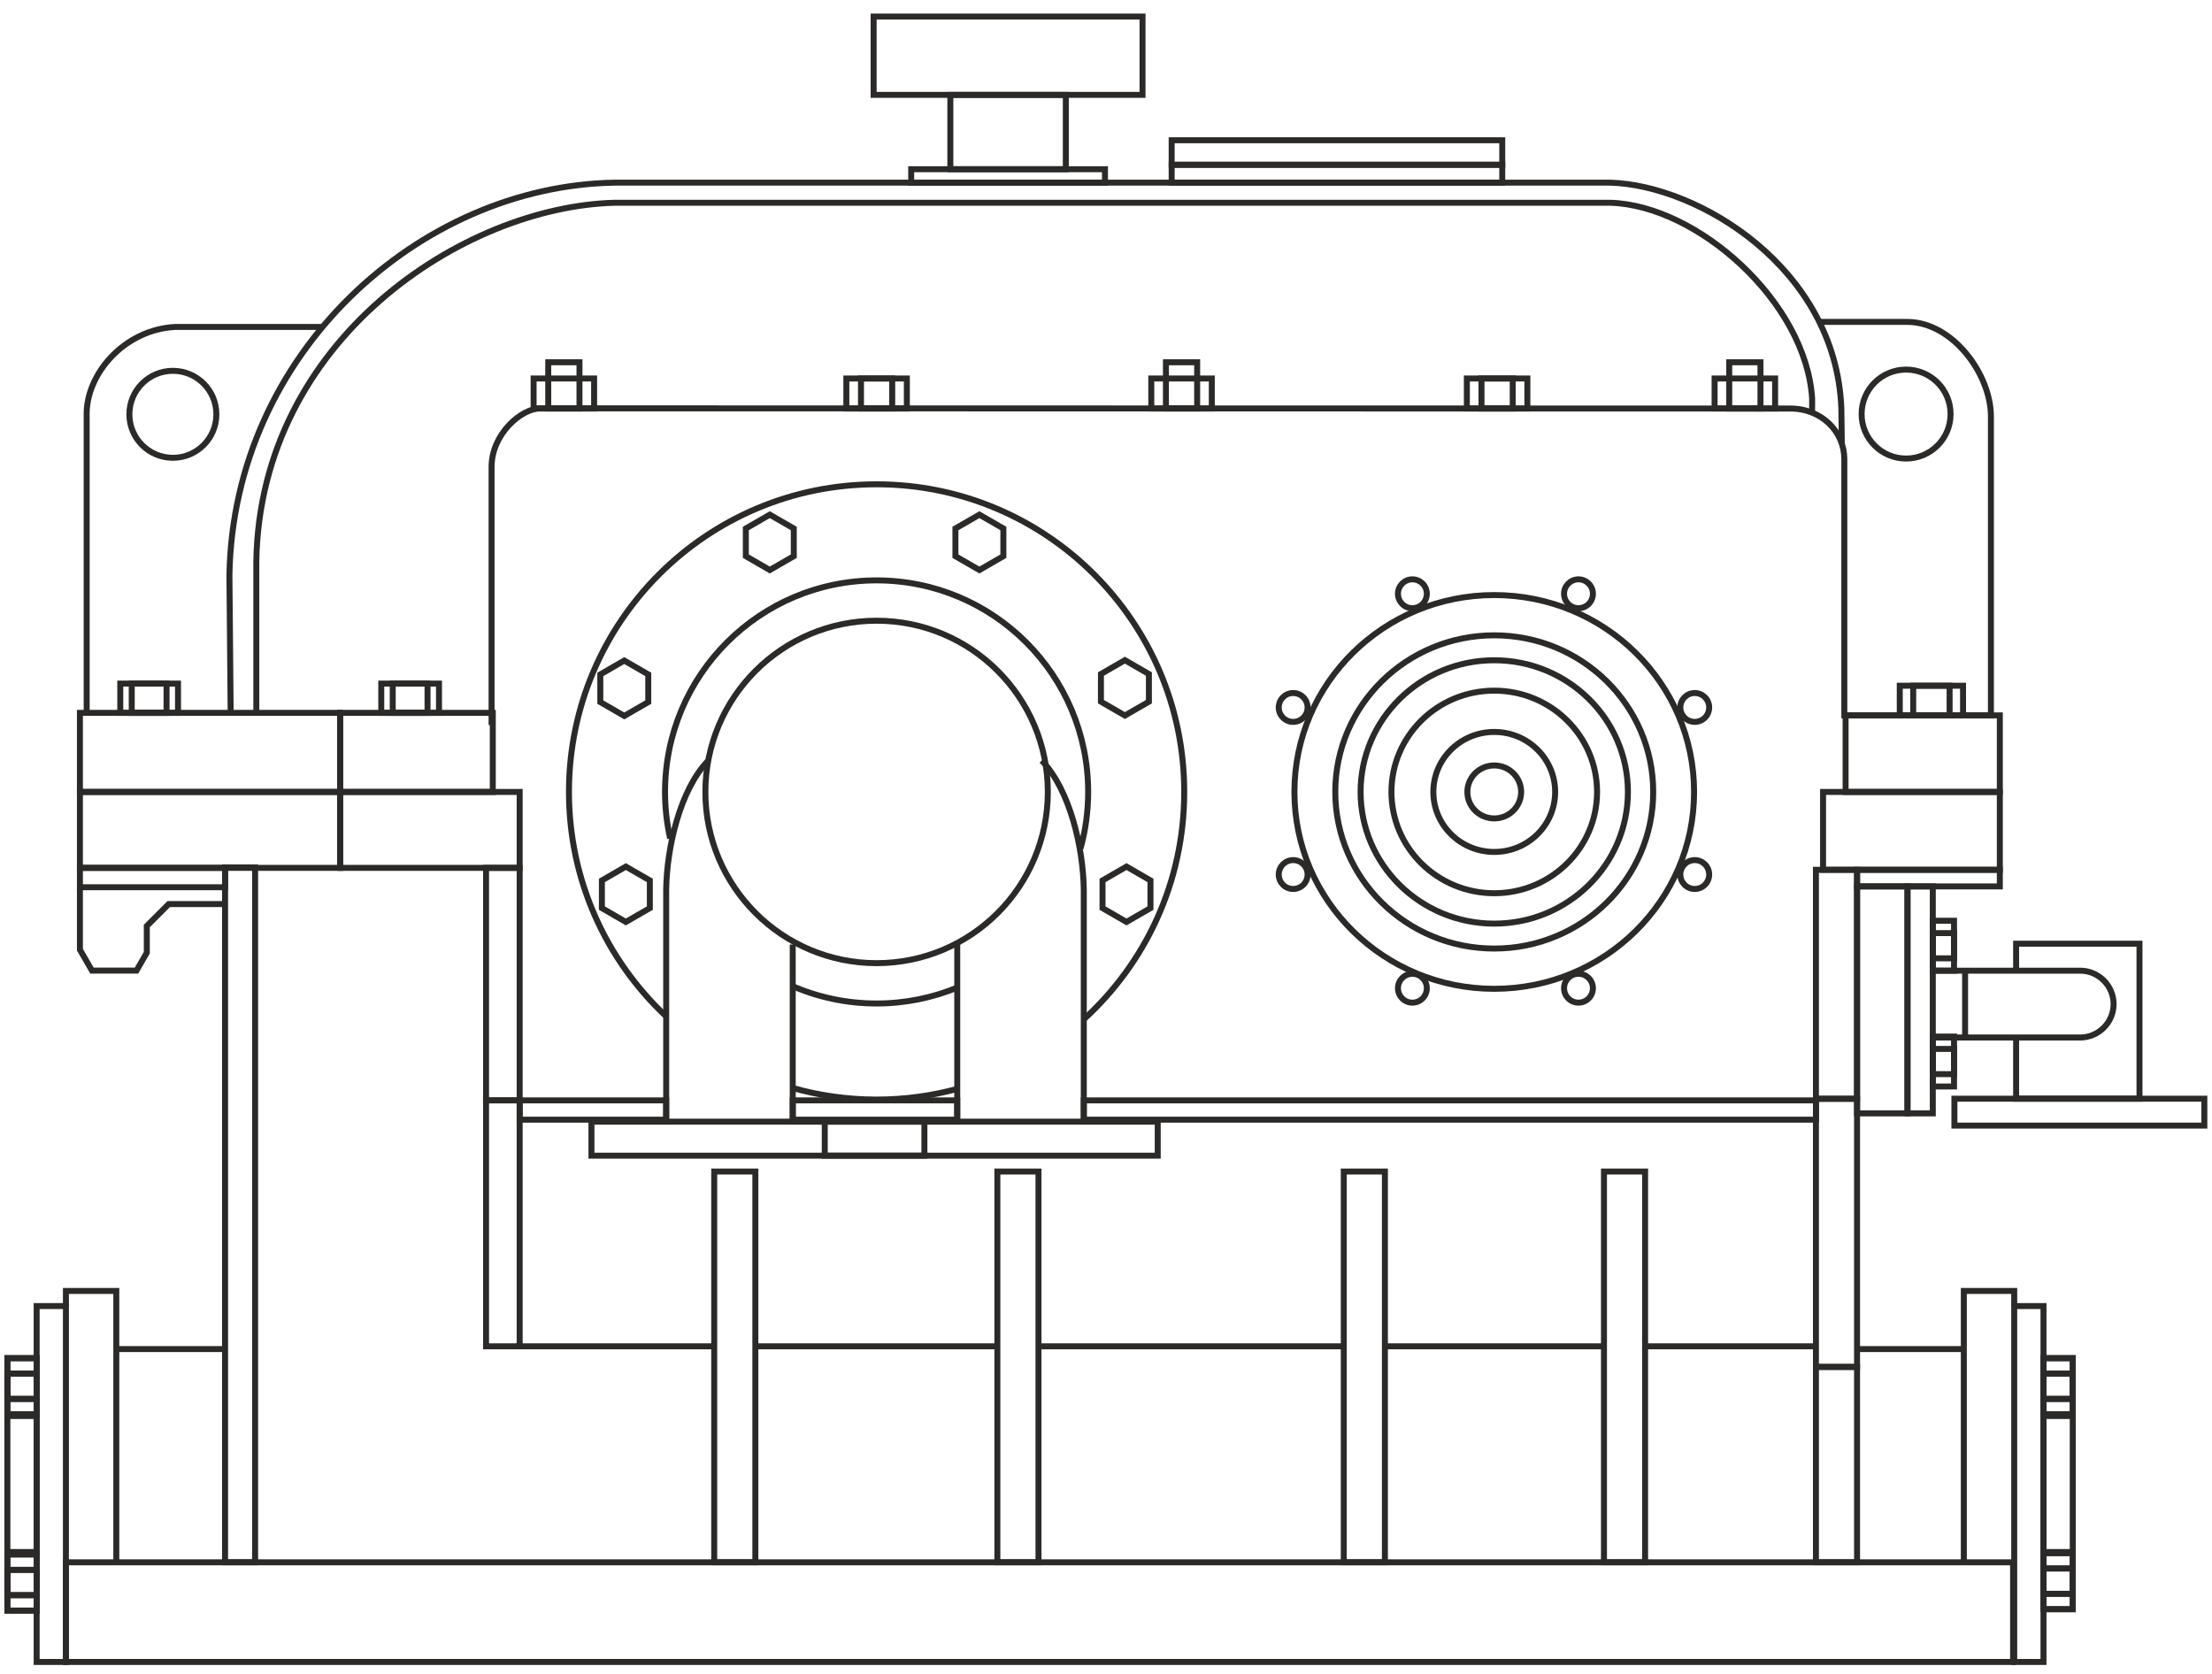<?xml version="1.0" encoding="UTF-8"?> <svg xmlns="http://www.w3.org/2000/svg" xmlns:xlink="http://www.w3.org/1999/xlink" xml:space="preserve" width="74mm" height="56mm" version="1.1" style="shape-rendering:geometricPrecision; text-rendering:geometricPrecision; image-rendering:optimizeQuality; fill-rule:evenodd; clip-rule:evenodd" viewBox="0 0 7400 5600"> <defs> <style type="text/css"> .str0 {stroke:#2B2A29;stroke-width:20;stroke-miterlimit:22.926} .fil0 {fill:none} </style> </defs> <g id="Слой_x0020_1">  <g id="_1712741028784"> <polygon class="fil0 str0" points="220.53,5226.65 6734.57,5226.65 6734.57,5560.02 220.53,5560.02 "></polygon> <polygon class="fil0 str0" points="220.53,4369.41 122.6,4369.41 122.6,5560.02 220.53,5560.02 "></polygon> <polygon class="fil0 str0" points="24.7,4737.18 122.6,4737.18 122.6,5192.26 24.7,5192.26 "></polygon> <g> <polygon class="fil0 str0" points="24.7,4731.55 122.6,4731.55 122.6,4543.7 24.7,4543.7 "></polygon> <polygon class="fil0 str0" points="24.7,4679.97 122.6,4679.97 122.6,4595.29 24.7,4595.29 "></polygon> </g> <g> <polygon class="fil0 str0" points="24.7,4731.55 122.6,4731.55 122.6,4543.7 24.7,4543.7 "></polygon> <polygon class="fil0 str0" points="24.7,4679.97 122.6,4679.97 122.6,4595.29 24.7,4595.29 "></polygon> </g> <polyline class="fil0 str0" points="220.53,4369.41 220.53,4318.82 389.11,4318.82 389.11,5226.65 "></polyline> <line class="fil0 str0" x1="389.11" y1="4513.29" x2="746.29" y2="4513.29"></line> <polygon class="fil0 str0" points="853.45,5226.65 752.91,5226.65 752.91,2901.98 853.45,2901.98 "></polygon> <polygon class="fil0 str0" points="6738.36,4369.41 6836.29,4369.41 6836.29,5560.02 6738.36,5560.02 "></polygon> <polygon class="fil0 str0" points="6934.19,4737.18 6836.29,4737.18 6836.29,5192.26 6934.19,5192.26 "></polygon> <g> <polygon class="fil0 str0" points="6934.19,4731.55 6836.29,4731.55 6836.29,4543.7 6934.19,4543.7 "></polygon> <polygon class="fil0 str0" points="6934.19,4679.97 6836.29,4679.97 6836.29,4595.29 6934.19,4595.29 "></polygon> </g> <g> <polygon class="fil0 str0" points="6934.19,4731.55 6836.29,4731.55 6836.29,4543.7 6934.19,4543.7 "></polygon> <polygon class="fil0 str0" points="6934.19,4679.97 6836.29,4679.97 6836.29,4595.29 6934.19,4595.29 "></polygon> </g> <polyline class="fil0 str0" points="6738.36,4369.41 6738.36,4318.82 6569.78,4318.82 6569.78,5226.65 "></polyline> <line class="fil0 str0" x1="6569.78" y1="4513.29" x2="6212.6" y2="4513.29"></line> <polygon class="fil0 str0" points="2526.94,5226.65 2389.36,5226.65 2389.36,3919.34 2526.94,3919.34 "></polygon> <polygon class="fil0 str0" points="3474.15,5226.65 3336.57,5226.65 3336.57,3919.34 3474.15,3919.34 "></polygon> <polygon class="fil0 str0" points="4633.03,5226.65 4495.45,5226.65 4495.45,3919.34 4633.03,3919.34 "></polygon> <polygon class="fil0 str0" points="5503.5,5226.65 5365.92,5226.65 5365.92,3919.34 5503.5,3919.34 "></polygon> <polygon class="fil0 str0" points="6212.59,5226.65 6075.01,5226.65 6075.01,4572.99 6212.59,4572.99 "></polygon> <polygon class="fil0 str0" points="6212.59,3675.92 6075.01,3675.92 6075.01,4572.99 6212.59,4572.99 "></polygon> <line class="fil0 str0" x1="6075.01" y1="4504.07" x2="5503.5" y2="4504.07"></line> <line class="fil0 str0" x1="4633.03" y1="4504.07" x2="5365.92" y2="4504.07"></line> <line class="fil0 str0" x1="4495.45" y1="4504.07" x2="3474.15" y2="4504.07"></line> <line class="fil0 str0" x1="3336.56" y1="4504.07" x2="2524.29" y2="4504.07"></line> <line class="fil0 str0" x1="1725.26" y1="4504.07" x2="2389.36" y2="4504.07"></line> <polygon class="fil0 str0" points="1738.48,4504.07 1626.03,4504.07 1626.03,3681.28 1738.48,3681.28 "></polygon> <polygon class="fil0 str0" points="1738.48,2903.41 1626.03,2903.41 1626.03,3681.28 1738.48,3681.28 "></polygon> <polygon class="fil0 str0" points="1738.48,2903.41 1137.87,2903.41 1137.87,2649.4 1738.48,2649.4 "></polygon> <polygon class="fil0 str0" points="267.38,2903.41 1137.87,2903.41 1137.87,2649.4 267.38,2649.4 "></polygon> <polygon class="fil0 str0" points="267.38,2384.83 1137.87,2384.83 1137.87,2649.4 267.38,2649.4 "></polygon> <polygon class="fil0 str0" points="1648.53,2384.83 1137.87,2384.83 1137.87,2649.4 1648.53,2649.4 "></polygon> <polygon class="fil0 str0" points="267.38,2903.41 752.91,2903.41 752.91,2968.24 267.38,2968.24 "></polygon> <polyline class="fil0 str0" points="267.38,2968.24 267.38,3177.26 307.7,3247.09 456.59,3247.09 491.11,3187.3 491.11,3097.89 564.47,3024.52 752.91,3024.52 "></polyline> <polygon class="fil0 str0" points="595.51,2384.83 402.36,2384.83 402.36,2286.94 595.51,2286.94 "></polygon> <polygon class="fil0 str0" points="557.14,2384.83 440.73,2384.83 440.73,2286.94 557.14,2286.94 "></polygon> <polygon class="fil0 str0" points="1468.64,2384.83 1275.49,2384.83 1275.49,2286.94 1468.64,2286.94 "></polygon> <polygon class="fil0 str0" points="1430.27,2384.83 1313.86,2384.83 1313.86,2286.94 1430.27,2286.94 "></polygon> <path class="fil0 str0" d="M578.35 1240.54c80.37,0 145.52,65.15 145.52,145.52 0,80.37 -65.15,145.52 -145.52,145.52 -80.37,0 -145.52,-65.15 -145.52,-145.52 0,-80.37 65.15,-145.52 145.52,-145.52z"></path> <path class="fil0 str0" d="M289.94 2384.83l0 -993.46c-3.96,-138.91 125.68,-289.72 297.66,-297.66l491.43 0"></path> <path class="fil0 str0" d="M857.48 2384.83l0 -507.96c13.23,-740.84 693.21,-1185.33 1198.56,-1198.56l3331.11 0c290.41,8.2 654.32,330.54 675.14,654.69 0.45,7.08 -0.35,40.26 -0.23,47.37"></path> <path class="fil0 str0" d="M771.65 2384.83l-4.13 -461.41c13.23,-740.84 635,-1301.75 1288.52,-1312.33l3331.11 0c294.21,8.31 754.19,285.09 772.85,754.3 0.16,4.09 1.54,114.95 1.64,119.07"></path> <polygon class="fil0 str0" points="3048.31,611.09 3696.54,611.09 3696.54,566.08 3048.31,566.08 "></polygon> <polygon class="fil0 str0" points="3179.28,317.37 3565.57,317.37 3565.57,566.08 3179.28,566.08 "></polygon> <polygon class="fil0 str0" points="2922.64,317.37 3822.21,317.37 3822.21,55.44 2922.64,55.44 "></polygon> <g> <polygon class="fil0 str0" points="24.7,5388.16 122.6,5388.16 122.6,5200.31 24.7,5200.31 "></polygon> <polygon class="fil0 str0" points="24.7,5336.58 122.6,5336.58 122.6,5251.9 24.7,5251.9 "></polygon> </g> <g> <polygon class="fil0 str0" points="24.7,5388.16 122.6,5388.16 122.6,5200.31 24.7,5200.31 "></polygon> <polygon class="fil0 str0" points="24.7,5336.58 122.6,5336.58 122.6,5251.9 24.7,5251.9 "></polygon> </g> <path class="fil0 str0" d="M2932.56 2076.57c316.36,0 572.83,256.47 572.83,572.83 0,316.36 -256.47,572.83 -572.83,572.83 -316.36,0 -572.83,-256.47 -572.83,-572.83 0,-316.36 256.47,-572.83 572.83,-572.83z"></path> <path class="fil0 str0" d="M3203.75 3303.34c-83.52,34.67 -175.12,53.82 -271.19,53.82 -101.67,0 -198.33,-21.44 -285.7,-60.04m-404.86 -491.96c-11.25,-50.11 -17.2,-102.24 -17.2,-155.76 0,-390.88 316.88,-707.76 707.76,-707.76 390.88,0 707.76,316.88 707.76,707.76 0,65.55 -8.92,129.01 -25.59,189.25"></path> <polygon class="fil0 str0" points="2088.47,2209.92 2128.57,2233.08 2168.67,2256.23 2168.67,2302.53 2168.67,2348.83 2128.57,2371.98 2088.47,2395.14 2048.37,2371.98 2008.27,2348.83 2008.27,2302.53 2008.27,2256.23 2048.37,2233.08 "></polygon> <polygon class="fil0 str0" points="2093.76,2899.16 2133.86,2922.32 2173.96,2945.47 2173.96,2991.77 2173.96,3038.07 2133.86,3061.22 2093.76,3084.38 2053.66,3061.22 2013.56,3038.07 2013.56,2991.77 2013.56,2945.47 2053.66,2922.32 "></polygon> <polygon class="fil0 str0" points="3768.58,2899.16 3808.68,2922.32 3848.78,2945.47 3848.78,2991.77 3848.78,3038.07 3808.68,3061.22 3768.58,3084.38 3728.48,3061.22 3688.38,3038.07 3688.38,2991.77 3688.38,2945.47 3728.48,2922.32 "></polygon> <polygon class="fil0 str0" points="3763.29,2208.59 3803.39,2231.75 3843.49,2254.9 3843.49,2301.2 3843.49,2347.5 3803.39,2370.65 3763.29,2393.81 3723.19,2370.65 3683.09,2347.5 3683.09,2301.2 3683.09,2254.9 3723.19,2231.75 "></polygon> <polygon class="fil0 str0" points="3276.46,1721.76 3316.56,1744.92 3356.66,1768.07 3356.66,1814.37 3356.66,1860.67 3316.56,1883.82 3276.46,1906.98 3236.36,1883.82 3196.26,1860.67 3196.26,1814.37 3196.26,1768.07 3236.36,1744.92 "></polygon> <polygon class="fil0 str0" points="2575.31,1721.76 2615.41,1744.92 2655.51,1768.07 2655.51,1814.37 2655.51,1860.67 2615.41,1883.82 2575.31,1906.98 2535.21,1883.82 2495.11,1860.67 2495.11,1814.37 2495.11,1768.07 2535.21,1744.92 "></polygon> <path class="fil0 str0" d="M2229.2 3400.73c-200.51,-187.79 -325.82,-454.93 -325.82,-751.33 0,-568.4 460.78,-1029.18 1029.18,-1029.18 568.4,0 1029.18,460.78 1029.18,1029.18 0,301.83 -129.94,573.32 -336.92,761.58m-420.55 231.35c-86.55,23.62 -177.66,36.25 -271.71,36.25 -97.81,0 -192.43,-13.65 -282.06,-39.13"></path> <line class="fil0 str0" x1="2652" y1="3751.15" x2="2652" y2="3159.88"></line> <path class="fil0 str0" d="M2228.66 3745.85l0 -769.94c1.91,-139.85 46.15,-333.92 140.66,-431.42"></path> <line class="fil0 str0" x1="3202.35" y1="3751.15" x2="3202.35" y2="3159.88"></line> <path class="fil0 str0" d="M3625.69 3745.85l0 -769.94c-1.91,-139.85 -46.15,-333.92 -140.66,-431.42"></path> <polygon class="fil0 str0" points="1978.63,3752.49 3873.05,3752.49 3873.05,3866.26 1978.63,3866.26 "></polygon> <polygon class="fil0 str0" points="2759.15,3752.49 3092.53,3752.49 3092.53,3866.26 2759.15,3866.26 "></polygon> <polygon class="fil0 str0" points="2228.66,3745.85 1738.48,3745.85 1738.48,3681.28 2228.66,3681.28 "></polygon> <polygon class="fil0 str0" points="2652,3745.85 3202.35,3745.85 3202.35,3681.28 2652,3681.28 "></polygon> <polygon class="fil0 str0" points="3625.69,3745.85 6075.01,3745.85 6075.01,3681.28 3625.69,3681.28 "></polygon> <path class="fil0 str0" d="M4998.86 2560.77c49.68,0 89.96,39.68 89.96,88.63 0,48.95 -40.28,88.63 -89.96,88.63 -49.68,0 -89.96,-39.68 -89.96,-88.63 0,-48.95 40.28,-88.63 89.96,-88.63z"></path> <path class="fil0 str0" d="M4998.86 2448.68c112.51,0 203.73,89.86 203.73,200.72 0,110.86 -91.22,200.72 -203.73,200.72 -112.51,0 -203.73,-89.86 -203.73,-200.72 0,-110.86 91.22,-200.72 203.73,-200.72z"></path> <path class="fil0 str0" d="M4998.86 2310.53c189.95,0 343.96,151.71 343.96,338.87 0,187.16 -154.01,338.87 -343.96,338.87 -189.95,0 -343.96,-151.71 -343.96,-338.87 0,-187.16 154.01,-338.87 343.96,-338.87z"></path> <path class="fil0 str0" d="M4998.86 2208.86c246.94,0 447.15,197.23 447.15,440.54 0,243.31 -200.21,440.54 -447.15,440.54 -246.94,0 -447.15,-197.23 -447.15,-440.54 0,-243.31 200.21,-440.54 447.15,-440.54z"></path> <path class="fil0 str0" d="M4998.86 2125.44c293.7,0 531.82,234.58 531.82,523.96 0,289.38 -238.12,523.96 -531.82,523.96 -293.7,0 -531.82,-234.58 -531.82,-523.96 0,-289.38 238.12,-523.96 531.82,-523.96z"></path> <path class="fil0 str0" d="M4998.86 1990.76c369.19,0 668.52,294.88 668.52,658.64 0,363.76 -299.33,658.64 -668.52,658.64 -369.19,0 -668.52,-294.88 -668.52,-658.64 0,-363.76 299.33,-658.64 668.52,-658.64z"></path> <path class="fil0 str0" d="M4326.15 2318.48c26.67,0 48.29,21.62 48.29,48.29 0,26.67 -21.62,48.29 -48.29,48.29 -26.67,0 -48.29,-21.62 -48.29,-48.29 0,-26.67 21.62,-48.29 48.29,-48.29z"></path> <path class="fil0 str0" d="M5669.58 2318.48c26.67,0 48.29,21.62 48.29,48.29 0,26.67 -21.62,48.29 -48.29,48.29 -26.67,0 -48.29,-21.62 -48.29,-48.29 0,-26.67 21.62,-48.29 48.29,-48.29z"></path> <path class="fil0 str0" d="M5280.64 1938.15c26.67,0 48.29,21.62 48.29,48.29 0,26.67 -21.62,48.29 -48.29,48.29 -26.67,0 -48.29,-21.62 -48.29,-48.29 0,-26.67 21.62,-48.29 48.29,-48.29z"></path> <path class="fil0 str0" d="M4725.02 1938.15c26.67,0 48.29,21.62 48.29,48.29 0,26.67 -21.62,48.29 -48.29,48.29 -26.67,0 -48.29,-21.62 -48.29,-48.29 0,-26.67 21.62,-48.29 48.29,-48.29z"></path> <path class="fil0 str0" d="M4326.15 2974.01c26.67,0 48.29,-21.62 48.29,-48.29 0,-26.67 -21.62,-48.29 -48.29,-48.29 -26.67,0 -48.29,21.62 -48.29,48.29 0,26.67 21.62,48.29 48.29,48.29z"></path> <path class="fil0 str0" d="M5669.58 2974.01c26.67,0 48.29,-21.62 48.29,-48.29 0,-26.67 -21.62,-48.29 -48.29,-48.29 -26.67,0 -48.29,21.62 -48.29,48.29 0,26.67 21.62,48.29 48.29,48.29z"></path> <path class="fil0 str0" d="M5280.64 3354.34c26.67,0 48.29,-21.62 48.29,-48.29 0,-26.67 -21.62,-48.29 -48.29,-48.29 -26.67,0 -48.29,21.62 -48.29,48.29 0,26.67 21.62,48.29 48.29,48.29z"></path> <path class="fil0 str0" d="M4725.02 3354.34c26.67,0 48.29,-21.62 48.29,-48.29 0,-26.67 -21.62,-48.29 -48.29,-48.29 -26.67,0 -48.29,21.62 -48.29,48.29 0,26.67 21.62,48.29 48.29,48.29z"></path> <polygon class="fil0 str0" points="6212.59,3675.92 6075.01,3675.92 6075.01,2909.87 6212.59,2909.87 "></polygon> <polygon class="fil0 str0" points="6212.59,3724.79 6381.29,3724.79 6381.29,2965.43 6212.59,2965.43 "></polygon> <polygon class="fil0 str0" points="6465.96,3724.79 6381.29,3724.79 6381.29,2965.43 6465.96,2965.43 "></polygon> <polygon class="fil0 str0" points="6690.2,2909.87 6212.59,2909.87 6212.59,2965.43 6690.2,2965.43 "></polygon> <polygon class="fil0 str0" points="6690.2,2909.87 6098.85,2909.87 6098.85,2649.4 6690.2,2649.4 "></polygon> <polygon class="fil0 str0" points="6690.2,2393.27 6174.23,2393.27 6174.23,2649.4 6690.2,2649.4 "></polygon> <path class="fil0 str0" d="M6087.82 1076.99l295.29 0c147.98,1.8 275.49,171.96 277.3,313.52l0 1002.76 -490.45 0 0 -857.21c-0.11,-90.84 -74.28,-169.99 -182.87,-169.34l-4178.86 -0.62c-63.84,-0.03 -163.74,85.77 -163.74,196.12l0 863.5"></path> <polygon class="fil0 str0" points="6567.13,2393.27 6355.46,2393.27 6355.46,2294.06 6567.13,2294.06 "></polygon> <polygon class="fil0 str0" points="6522.15,2393.27 6400.44,2393.27 6400.44,2294.06 6522.15,2294.06 "></polygon> <path class="fil0 str0" d="M6376.62 1236.42c82.2,0 148.83,66.63 148.83,148.83 0,82.2 -66.63,148.83 -148.83,148.83 -82.2,0 -148.83,-66.63 -148.83,-148.83 0,-82.2 66.63,-148.83 148.83,-148.83z"></path> <polygon class="fil0 str0" points="5938.43,1366.72 5736.01,1366.72 5736.01,1266.21 5938.43,1266.21 "></polygon> <polygon class="fil0 str0" points="5889.47,1366.72 5784.97,1366.72 5784.97,1211.97 5889.47,1211.97 "></polygon> <polygon class="fil0 str0" points="4053.93,1366.72 3851.51,1366.72 3851.51,1266.21 4053.93,1266.21 "></polygon> <polygon class="fil0 str0" points="4004.97,1366.72 3900.47,1366.72 3900.47,1211.97 4004.97,1211.97 "></polygon> <polygon class="fil0 str0" points="5109.63,1366.72 4907.21,1366.72 4907.21,1266.21 5109.63,1266.21 "></polygon> <polygon class="fil0 str0" points="5060.67,1366.72 4956.17,1366.72 4956.17,1266.21 5060.67,1266.21 "></polygon> <polygon class="fil0 str0" points="3033.77,1366.72 2831.35,1366.72 2831.35,1266.21 3033.77,1266.21 "></polygon> <polygon class="fil0 str0" points="2984.81,1366.72 2880.31,1366.72 2880.31,1266.21 2984.81,1266.21 "></polygon> <polygon class="fil0 str0" points="1987.54,1366.72 1785.12,1366.72 1785.12,1266.21 1987.54,1266.21 "></polygon> <polygon class="fil0 str0" points="1938.58,1366.72 1834.08,1366.72 1834.08,1211.97 1938.58,1211.97 "></polygon> <polygon class="fil0 str0" points="3919.67,611.09 5025.64,611.09 5025.64,551.21 3919.67,551.21 "></polygon> <polygon class="fil0 str0" points="3919.67,469.19 5025.64,469.19 5025.64,551.21 3919.67,551.21 "></polygon> <path class="fil0 str0" d="M6458.95 3247.36l500.08 0c61.48,0 111.78,50.3 111.78,111.78l0 0.01c0,61.48 -50.3,111.78 -111.78,111.78l-500.08 0"></path> <line class="fil0 str0" x1="6574.01" y1="3470.93" x2="6574.01" y2="3247.36"></line> <polygon class="fil0 str0" points="6465.96,3080.36 6536.97,3080.36 6536.97,3247.36 6465.96,3247.36 "></polygon> <polygon class="fil0 str0" points="6465.96,3121.68 6536.97,3121.68 6536.97,3206.04 6465.96,3206.04 "></polygon> <polygon class="fil0 str0" points="6465.96,3467.82 6536.97,3467.82 6536.97,3634.82 6465.96,3634.82 "></polygon> <polygon class="fil0 str0" points="6465.96,3509.14 6536.97,3509.14 6536.97,3593.5 6465.96,3593.5 "></polygon> <polygon class="fil0 str0" points="6538.28,3675.68 7374.37,3675.68 7374.37,3765.64 6538.28,3765.64 "></polygon> <polyline class="fil0 str0" points="6744.66,3246.4 6744.66,3157.1 7157.41,3157.1 7157.41,3675.68 6744.66,3675.68 6744.66,3471.3 "></polyline> <g> <polygon class="fil0 str0" points="6934.19,5383.57 6836.29,5383.57 6836.29,5195.72 6934.19,5195.72 "></polygon> <polygon class="fil0 str0" points="6934.19,5331.99 6836.29,5331.99 6836.29,5247.31 6934.19,5247.31 "></polygon> </g> <g> <polygon class="fil0 str0" points="6934.19,5383.57 6836.29,5383.57 6836.29,5195.72 6934.19,5195.72 "></polygon> <polygon class="fil0 str0" points="6934.19,5331.99 6836.29,5331.99 6836.29,5247.31 6934.19,5247.31 "></polygon> </g> </g> </g> </svg> 
